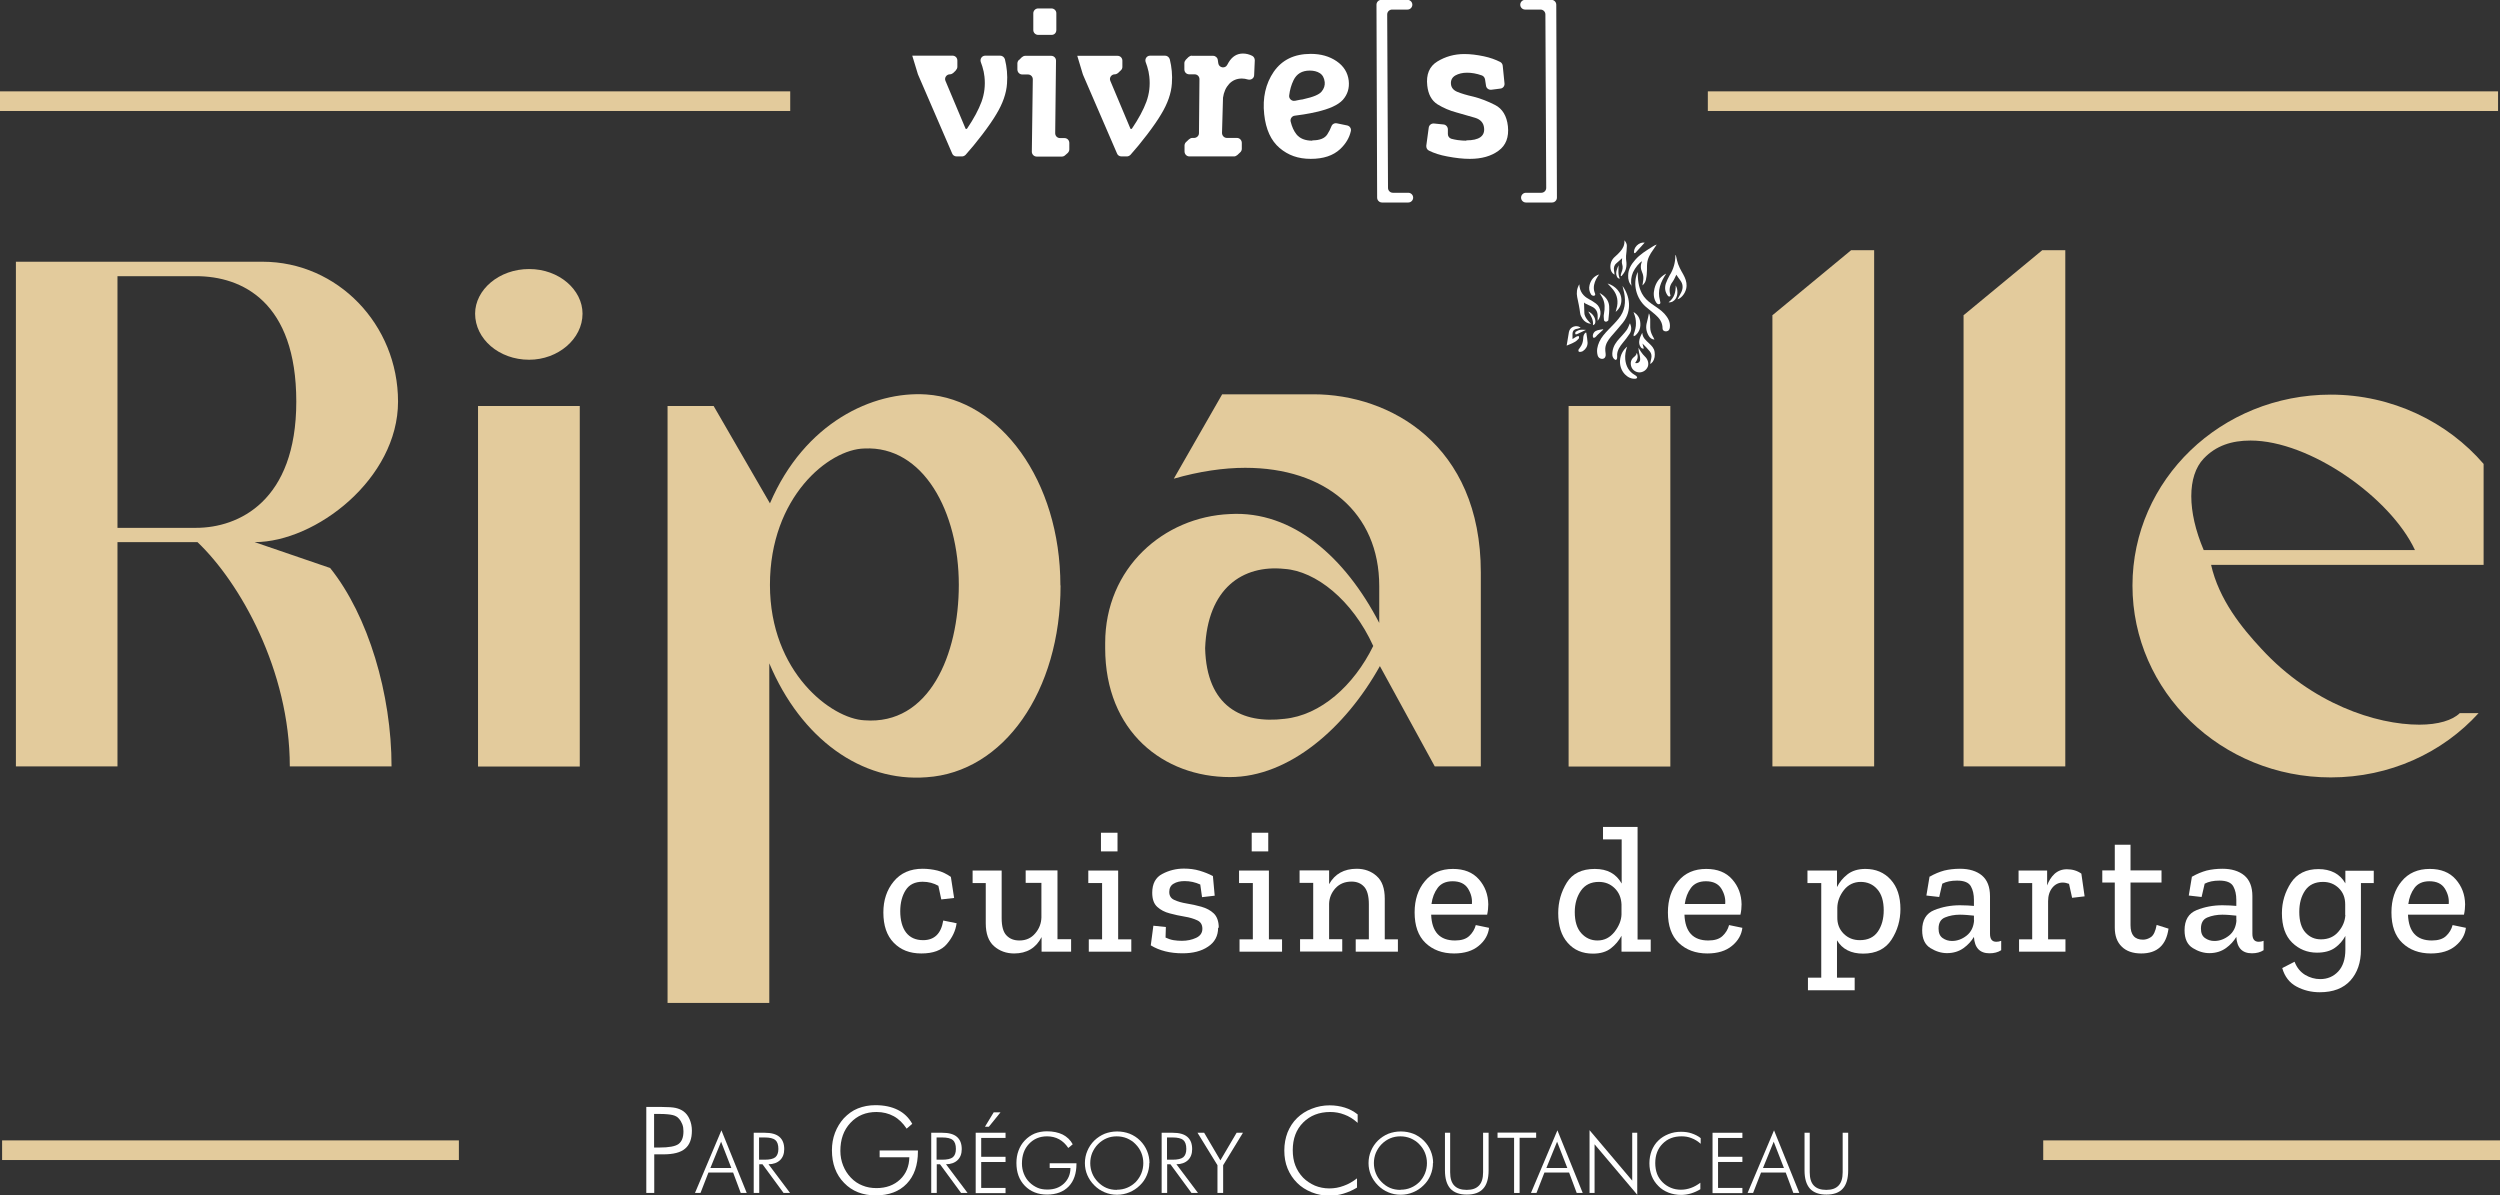 <svg xmlns="http://www.w3.org/2000/svg" id="b" data-name="Calque 2" viewBox="0 0 154.07 73.66"><rect x="0" y="0" width="154.07" height="73.66" fill="#333333" stroke="none"/><g id="c" data-name="Calque 1"><g><g><g id="d" data-name="Traits"><rect x=".13" y="70.28" width="28.15" height="1.21" style="fill: #e3cb9c;"></rect><rect x="125.92" y="70.28" width="28.15" height="1.21" style="fill: #e3cb9c;"></rect></g><rect y="5.63" width="48.7" height="1.21" style="fill: #e3cb9c;"></rect><rect x="105.25" y="5.63" width="48.7" height="1.21" style="fill: #e3cb9c;"></rect></g><g><g><path d="M39.83,73.52v-5.3h.97c.38,0,.66.02.84.06.18.04.34.11.47.2.17.12.3.29.39.5.09.21.14.44.14.7,0,.51-.14.88-.42,1.11-.28.24-.73.35-1.34.35h-.56v2.38h-.48ZM40.31,70.72h.33c.58,0,.98-.07,1.18-.22.2-.15.3-.41.3-.78,0-.16-.02-.3-.07-.43-.05-.13-.12-.25-.21-.35-.09-.11-.22-.18-.38-.22s-.44-.07-.82-.07h-.33v2.08Z" style="fill: #fff;"></path><path d="M42.83,73.52l1.63-3.86,1.56,3.86h-.37l-.47-1.26h-1.52l-.49,1.26h-.34ZM43.78,71.98h1.29l-.63-1.62-.66,1.62Z" style="fill: #fff;"></path><path d="M48.7,73.52h-.41l-1.3-1.77h-.2v1.77h-.34v-3.71h.68c.4,0,.7.08.9.25.2.17.3.42.3.76,0,.29-.09.52-.26.68s-.41.25-.71.25l1.33,1.77ZM46.78,70.1v1.37h.34c.32,0,.53-.05.66-.15.12-.1.19-.27.19-.51,0-.26-.06-.44-.19-.55s-.35-.16-.65-.16h-.34Z" style="fill: #fff;"></path><path d="M55.87,69.55c-.22-.33-.48-.59-.79-.76-.31-.17-.67-.26-1.06-.26-.66,0-1.19.22-1.61.67s-.62,1.02-.62,1.73c0,.32.06.62.17.9s.27.53.48.75c.21.22.45.38.71.48.26.11.55.16.87.16.59,0,1.08-.18,1.45-.53.37-.35.56-.81.57-1.37h-1.83v-.42h2.36v.06c0,.85-.23,1.51-.69,1.99-.46.48-1.1.72-1.91.72s-1.46-.26-1.95-.77c-.5-.51-.75-1.18-.75-2.01,0-.38.06-.74.19-1.08.13-.34.31-.63.54-.89.26-.27.54-.48.87-.61s.68-.2,1.08-.2c.54,0,1,.1,1.38.29s.68.48.89.86l-.35.3Z" style="fill: #fff;"></path><path d="M59.64,73.52h-.41l-1.3-1.77h-.2v1.77h-.34v-3.71h.68c.4,0,.7.08.9.25.2.17.3.42.3.76,0,.29-.09.52-.26.68s-.41.25-.71.25l1.33,1.77ZM57.72,70.1v1.37h.34c.32,0,.53-.05.66-.15.12-.1.19-.27.19-.51,0-.26-.06-.44-.19-.55s-.35-.16-.65-.16h-.34Z" style="fill: #fff;"></path><path d="M60.13,73.52v-3.71h1.84v.32h-1.5v1.16h1.5v.32h-1.5v1.6h1.5v.32h-1.84ZM60.7,69.44l.54-.89h.42l-.72.89h-.24Z" style="fill: #fff;"></path><path d="M65.83,70.74c-.15-.23-.34-.41-.56-.53s-.47-.18-.74-.18c-.46,0-.83.16-1.12.47s-.43.71-.43,1.21c0,.22.04.43.12.63.08.2.19.37.34.52.15.15.32.26.5.34.18.08.39.11.61.11.42,0,.75-.12,1.02-.37.26-.25.4-.57.4-.96h-1.28v-.29h1.65v.04c0,.59-.16,1.06-.48,1.39-.32.33-.77.5-1.33.5s-1.02-.18-1.37-.54c-.35-.36-.52-.83-.52-1.41,0-.27.04-.52.13-.76s.21-.44.38-.62c.18-.19.38-.33.61-.43.23-.09.48-.14.76-.14.38,0,.7.07.97.2.27.14.48.34.62.6l-.25.21Z" style="fill: #fff;"></path><path d="M70.83,71.67c0,.26-.05.51-.15.75-.1.24-.24.45-.43.63-.19.19-.41.33-.65.43-.24.1-.49.15-.76.15s-.52-.05-.76-.15c-.24-.1-.45-.24-.64-.43-.19-.19-.33-.4-.43-.63-.1-.23-.15-.48-.15-.74s.05-.52.15-.75c.1-.24.24-.45.43-.64.19-.18.4-.32.64-.42.24-.09.49-.14.77-.14s.53.05.77.14c.24.1.45.23.64.42.19.19.33.4.43.64.1.24.15.49.15.75ZM68.84,73.32c.22,0,.43-.04.62-.12.2-.08.37-.2.53-.35.15-.16.27-.34.35-.54.08-.2.12-.41.12-.63s-.04-.43-.12-.63c-.08-.2-.2-.38-.36-.54-.15-.16-.33-.27-.53-.36-.2-.08-.41-.12-.63-.12s-.43.04-.62.12-.37.2-.53.36c-.16.16-.27.34-.36.54-.08.2-.12.41-.12.63s.04.43.12.63c.08.2.2.38.36.54.16.16.33.28.52.36.19.08.4.12.63.12Z" style="fill: #fff;"></path><path d="M73.84,73.52h-.41l-1.3-1.77h-.2v1.77h-.34v-3.71h.68c.4,0,.7.08.9.25.2.17.3.42.3.76,0,.29-.09.52-.26.68s-.41.25-.71.25l1.33,1.77ZM71.92,70.1v1.37h.34c.32,0,.53-.05.66-.15.12-.1.19-.27.19-.51,0-.26-.06-.44-.19-.55s-.35-.16-.65-.16h-.34Z" style="fill: #fff;"></path><path d="M75.03,73.52v-1.71l-1.23-2h.41l1,1.7,1-1.7h.39l-1.22,2v1.71h-.34Z" style="fill: #fff;"></path><path d="M83.66,69.19c-.26-.23-.53-.4-.81-.5-.28-.11-.57-.16-.87-.16-.69,0-1.24.22-1.67.65-.43.43-.64,1-.64,1.7,0,.35.05.67.16.95.11.28.27.53.48.75.21.21.46.37.73.49.27.11.57.17.88.17s.6-.05.89-.16c.29-.1.56-.26.82-.46v.57c-.26.16-.54.28-.83.37-.29.09-.58.13-.86.13-.38,0-.75-.07-1.1-.21-.35-.14-.65-.33-.9-.58-.26-.26-.45-.55-.59-.89s-.2-.71-.2-1.11.07-.77.2-1.11c.14-.34.33-.64.59-.89.25-.24.55-.44.9-.57.35-.14.72-.21,1.1-.21.34,0,.65.05.94.14.29.09.55.23.79.42v.53Z" style="fill: #fff;"></path><path d="M88.31,71.67c0,.26-.05.51-.15.75-.1.24-.24.45-.43.63-.19.19-.41.33-.65.43-.24.1-.49.15-.76.15s-.52-.05-.76-.15c-.24-.1-.45-.24-.64-.43-.19-.19-.33-.4-.43-.63-.1-.23-.15-.48-.15-.74s.05-.52.15-.75c.1-.24.24-.45.43-.64.19-.18.4-.32.64-.42.24-.09.49-.14.77-.14s.53.05.77.14c.24.1.45.23.64.42.19.19.33.4.43.64.1.24.15.49.15.75ZM86.32,73.32c.22,0,.43-.04.62-.12.2-.08.37-.2.53-.35.15-.16.27-.34.35-.54.08-.2.12-.41.12-.63s-.04-.43-.12-.63c-.08-.2-.2-.38-.36-.54-.15-.16-.33-.27-.53-.36-.2-.08-.41-.12-.63-.12s-.43.04-.62.12-.37.2-.53.36c-.16.16-.27.34-.36.54-.08.2-.12.41-.12.63s.04.43.12.63c.08.2.2.38.36.54.16.16.33.28.52.36.19.08.4.12.63.12Z" style="fill: #fff;"></path><path d="M89.04,69.81h.33v2.43c0,.37.08.64.25.82.17.18.42.27.77.27s.59-.09.76-.27c.17-.18.25-.45.25-.82v-2.43h.34v2.32c0,.5-.11.88-.33,1.12-.22.25-.56.37-1.01.37s-.79-.12-1.02-.37c-.22-.25-.33-.62-.33-1.12v-2.32Z" style="fill: #fff;"></path><path d="M93.31,73.52v-3.4h-1.02v-.32h2.38v.32h-1.02v3.4h-.34Z" style="fill: #fff;"></path><path d="M94.35,73.52l1.63-3.86,1.56,3.86h-.37l-.47-1.26h-1.52l-.49,1.26h-.34ZM95.3,71.98h1.29l-.63-1.62-.66,1.62Z" style="fill: #fff;"></path><path d="M97.96,73.52v-3.87l2.63,3.11v-2.95h.31v3.82l-2.63-3.11v3h-.32Z" style="fill: #fff;"></path><path d="M104.81,70.49c-.18-.16-.37-.28-.57-.35-.19-.08-.4-.11-.61-.11-.48,0-.87.15-1.17.46-.3.3-.45.7-.45,1.19,0,.24.04.47.11.66s.19.37.34.52c.15.15.32.26.51.34.19.08.4.12.62.12s.42-.04.62-.11c.2-.07.39-.18.58-.32v.4c-.18.11-.38.2-.58.26-.2.06-.41.09-.61.09-.27,0-.53-.05-.77-.14-.25-.1-.46-.23-.63-.41-.18-.18-.32-.39-.41-.62s-.14-.5-.14-.78.05-.54.14-.78c.1-.24.23-.45.41-.62.17-.17.38-.3.63-.4.25-.1.5-.14.77-.14.24,0,.46.03.66.1s.39.16.55.29v.37Z" style="fill: #fff;"></path><path d="M105.54,73.52v-3.71h1.84v.32h-1.5v1.16h1.5v.32h-1.5v1.6h1.5v.32h-1.84Z" style="fill: #fff;"></path><path d="M107.7,73.52l1.63-3.86,1.56,3.86h-.37l-.47-1.26h-1.52l-.49,1.26h-.34ZM108.65,71.98h1.29l-.63-1.62-.66,1.62Z" style="fill: #fff;"></path><path d="M111.2,69.81h.33v2.43c0,.37.08.64.25.82.17.18.42.27.77.27s.59-.09.76-.27c.17-.18.25-.45.25-.82v-2.43h.34v2.32c0,.5-.11.88-.33,1.12-.22.25-.56.37-1.01.37s-.79-.12-1.02-.37c-.22-.25-.33-.62-.33-1.12v-2.32Z" style="fill: #fff;"></path></g><g id="e" data-name="Vivres"><g><path d="M58.91,4.34l-.17.16c-.06.05-.13.08-.2.08h0c-.21,0-.36.22-.27.41l1.24,2.95h.08c.42-.62.72-1.18.9-1.67.18-.5.24-1.01.18-1.55-.02-.19-.06-.4-.13-.62-.03-.09-.06-.17-.09-.26-.08-.2.06-.41.27-.41h.92c.13,0,.25.09.29.22.12.48.17.98.13,1.5-.04.6-.26,1.23-.66,1.89-.2.34-.49.76-.87,1.26-.35.46-.69.87-1.02,1.24-.06.06-.14.1-.22.1h-.34c-.12,0-.23-.07-.27-.18l-2.11-4.88h0l-.35-1.15h2.48c.17,0,.3.13.3.3v.39c0,.08-.04.16-.1.21Z" style="fill: #fff;"></path><path d="M62.81,3.69l.16-.16c.06-.05.13-.09.21-.09h1.6c.17,0,.3.13.3.3l-.05,4.47c0,.17.13.3.3.3h.27c.17,0,.3.13.3.3v.4c0,.08-.04.16-.1.22l-.16.14c-.05.05-.13.08-.2.08h-1.55c-.17,0-.3-.14-.3-.3l.06-4.46c0-.17-.13-.3-.3-.3h-.35c-.17,0-.3-.14-.3-.31v-.39c.01-.08.04-.15.1-.2ZM63.68,1.86V.82c0-.16.13-.3.3-.3h.82c.16,0,.3.13.3.29v1.04c0,.17-.12.3-.29.3h-.83c-.16,0-.3-.13-.3-.3Z" style="fill: #fff;"></path><path d="M69.07,4.34l-.17.16c-.06.05-.13.08-.2.08h0c-.21,0-.36.22-.27.41l1.24,2.95h.08c.42-.62.72-1.18.9-1.67.18-.5.24-1.01.18-1.55-.02-.19-.06-.4-.13-.62-.03-.09-.06-.17-.09-.26-.08-.2.06-.41.27-.41h.92c.13,0,.25.09.29.22.12.48.17.98.13,1.5-.04.6-.26,1.23-.66,1.89-.2.34-.49.76-.87,1.26-.35.46-.69.87-1.02,1.24-.06.06-.14.1-.22.1h-.34c-.12,0-.23-.07-.27-.18l-2.1-4.86s0-.02-.01-.03l-.34-1.13h2.48c.17,0,.3.13.3.3v.39c0,.08-.04.16-.1.21Z" style="fill: #fff;"></path><path d="M73.45,3.44h1.31c.15,0,.27.11.29.25l.03.21c.04.28.42.35.55.1.03-.05.06-.1.09-.16.22-.36.51-.54.88-.54.2,0,.39.05.57.14.1.05.16.16.16.28l-.04.91c0,.19-.19.32-.38.27-.13-.04-.26-.06-.38-.06-.31,0-.57.11-.78.33-.2.22-.33.5-.38.86,0,.01,0,.03,0,.05l-.06,2.11c0,.17.13.31.3.31h.62c.17,0,.3.14.3.31v.38c-.01.08-.04.15-.1.2l-.17.16c-.06.05-.13.09-.21.09h-2.75c-.17,0-.3-.14-.3-.31v-.38c.01-.08.04-.15.1-.2l.17-.16c.06-.05.13-.09.21-.09h.11c.16,0,.3-.13.3-.29l.03-3.33c0-.17-.13-.3-.3-.3h-.33c-.17,0-.3-.13-.3-.3v-.39c0-.08.04-.15.09-.21l.16-.16c.06-.05.13-.09.21-.09Z" style="fill: #fff;"></path><path d="M80.88,8.65c.45,0,.76-.12.92-.37.11-.17.19-.33.25-.49.05-.14.19-.22.34-.19l.63.13c.16.03.27.19.23.35-.09.41-.31.78-.66,1.11-.43.4-1.03.6-1.81.6s-1.39-.22-1.92-.67-.85-1.14-.95-2.08c-.11-1.01.09-1.89.59-2.62.51-.73,1.26-1.1,2.28-1.1.62,0,1.15.15,1.59.45.44.3.69.7.75,1.2.05.46-.07.85-.36,1.18-.29.32-.84.57-1.64.75-.23.06-.49.1-.77.15-.18.03-.37.05-.56.08-.17.02-.29.19-.25.36.08.33.2.59.36.79.21.26.54.39.98.39ZM80.32,6.11s.01,0,.02,0c.59-.13.96-.28,1.11-.47.15-.18.21-.38.19-.58-.03-.26-.13-.44-.3-.55-.17-.11-.38-.16-.62-.16-.48,0-.81.2-1,.59-.14.29-.23.6-.27.94-.03.2.16.37.35.33.04,0,.07-.01.11-.02.15-.03.29-.06.41-.07Z" style="fill: #fff;"></path><path d="M84.87,12.17l-.04-11.88c0-.16.13-.3.3-.3h1.61c.16,0,.3.13.3.3h0c0,.16-.13.3-.3.3h-.95c-.16,0-.3.13-.3.3l.05,10.69c0,.16.13.3.3.3h.95c.16,0,.3.13.3.3h0c0,.16-.13.3-.3.3h-1.62c-.16,0-.3-.13-.3-.3Z" style="fill: #fff;"></path><path d="M90.37,8.65c.78,0,1.15-.26,1.09-.77-.03-.31-.22-.52-.55-.62-.33-.1-.71-.21-1.15-.33-.42-.11-.81-.28-1.17-.5-.36-.23-.57-.61-.63-1.15-.08-.69.13-1.19.62-1.49.49-.3,1.04-.46,1.67-.46.37,0,.77.05,1.2.14.38.08.71.2,1.01.35.09.05.14.14.15.23l.11,1.09c.02.16-.1.31-.26.32l-.55.07c-.16.02-.31-.09-.33-.25l-.06-.39c-.02-.11-.09-.2-.19-.24-.33-.12-.64-.17-.92-.17s-.52.06-.72.17c-.2.12-.29.29-.27.53.02.22.15.38.39.48.24.1.57.2,1.01.3.43.11.87.28,1.32.51.45.23.72.67.79,1.31.07.67-.12,1.18-.58,1.51-.46.34-1.05.5-1.77.5-.41,0-.87-.05-1.39-.15-.44-.08-.81-.2-1.13-.36-.11-.05-.17-.18-.16-.3l.15-1.11c.02-.16.16-.27.32-.26l.59.06c.15.01.27.15.27.3v.29c0,.13.08.25.21.29.12.03.24.06.38.08.22.03.4.04.55.04Z" style="fill: #fff;"></path><path d="M95.91.3l.04,11.88c0,.16-.13.3-.3.3h-1.61c-.16,0-.3-.13-.3-.3h0c0-.16.13-.3.3-.3h.95c.16,0,.3-.13.3-.3l-.05-10.69c0-.16-.13-.3-.3-.3h-.95c-.16,0-.3-.13-.3-.3h0c0-.16.13-.3.3-.3h1.62c.16,0,.3.13.3.3Z" style="fill: #fff;"></path></g></g></g></g><g><g><path d="M99.99,17.62c.45.6.61,1.52.03,2.26-.24.3-.5.59-.75.88-.17.21-.32.43-.34.71,0,.1,0,.21.02.31.03.17-.03.3-.16.33-.15.03-.29-.06-.33-.21-.08-.29-.02-.56.1-.83.13-.29.35-.53.57-.76.21-.22.43-.43.62-.67.39-.47.46-1.02.34-1.61-.03-.13-.06-.26-.1-.42Z" style="fill: #fff;"></path><path d="M100.93,16.75c0,.47.04.92.26,1.34.14.26.35.46.59.63.28.2.57.37.8.62.21.24.37.5.33.84-.02.15-.08.22-.21.24-.13.02-.24-.06-.24-.18,0-.38-.2-.64-.47-.87-.19-.16-.38-.31-.57-.47-.58-.51-.8-1.38-.52-2.07.01-.03.03-.06.04-.09Z" style="fill: #fff;"></path><path d="M100.57,17.63c-.18-.18-.24-.41-.23-.65,0-.38.19-.69.43-.96.3-.35.69-.58,1.07-.82.08-.05.16-.1.26-.13-.08.11-.15.23-.23.34-.18.25-.33.51-.36.82-.02.19,0,.38-.02.57,0,.15-.03.31-.06.46-.03.12-.1.23-.21.33.02-.12.04-.23.05-.33.02-.17,0-.33-.07-.48-.1-.22-.11-.45,0-.68-.17.08-.43.4-.56.68-.12.28-.15.56-.09.86Z" style="fill: #fff;"></path><path d="M103.38,18.45c.08-.15.17-.3.24-.45.12-.26.1-.51-.08-.74-.09-.11-.16-.23-.23-.33-.07.14-.14.31-.24.45-.18.23-.21.48-.14.76,0,.03.01.07.02.1-.07.06-.12.04-.17-.02-.17-.23-.2-.48-.12-.74.06-.17.14-.34.23-.5.24-.38.36-.79.36-1.24,0,0,0-.02.02-.03.03.11.06.22.08.33.07.32.23.6.39.88.12.22.21.45.2.7-.01.36-.27.74-.56.83Z" style="fill: #fff;"></path><path d="M97.33,17.52c.02.45.24.73.6.92.15.08.3.17.43.27.32.25.37.73.11,1.05,0,0-.02.01-.01,0,0-.1,0-.2,0-.3,0-.26-.12-.45-.35-.56-.13-.06-.26-.12-.38-.18-.05-.02-.09-.06-.11-.08,0,.2.02.41.02.62,0,.2.11.36.23.5.05.06.11.12.18.2-.24-.03-.4-.14-.52-.31-.07-.11-.14-.24-.15-.36-.04-.33-.11-.65-.18-.98-.05-.26-.03-.52.13-.79Z" style="fill: #fff;"></path><path d="M100.88,21.76c.1.23.03.42-.11.61.16.05.32-.06.31-.24,0-.14-.04-.28-.07-.41-.02-.09-.03-.19-.03-.29.05.08.09.17.15.25.08.11.16.22.25.3.17.16.25.41.17.62-.09.22-.31.36-.54.35-.24-.02-.43-.17-.49-.4-.05-.21,0-.4.17-.54.09-.07.16-.14.18-.26Z" style="fill: #fff;"></path><path d="M99.96,15.92c-.12.1-.24.21-.35.31-.14.12-.17.28-.14.46.02.07.02.14.03.24-.17-.1-.23-.24-.25-.4-.03-.29.07-.54.3-.73.11-.1.22-.2.31-.31.16-.18.27-.39.25-.68.1.11.15.23.15.34,0,.21-.03.41-.05.62,0,.06,0,.13,0,.19.05.32.05.62-.15.89-.04.06-.09.11-.13.17-.02,0-.03-.02-.05-.03.01-.07.02-.13.05-.2.07-.17.1-.33.04-.51-.04-.11,0-.24,0-.37Z" style="fill: #fff;"></path><path d="M100.28,21.36c-.1.27-.14.52-.12.78.04.42.22.76.59.97.03.02.07.04.09.06.03.03.06.08.05.11-.01.03-.07.06-.1.06-.26.02-.47-.09-.65-.27-.45-.47-.4-1.27.14-1.71Z" style="fill: #fff;"></path><path d="M100.46,19.94c.09.21.1.43-.03.63-.13.2-.28.39-.43.57-.17.21-.32.43-.34.71,0,.07.01.14,0,.2,0,.05-.03.1-.06.13-.02.01-.09-.02-.12-.05-.14-.14-.13-.32-.1-.5.05-.31.22-.55.42-.77.15-.17.31-.33.44-.51.09-.12.14-.28.2-.41Z" style="fill: #fff;"></path><path d="M101.3,21.48c-.11.02-.16-.04-.2-.11-.07-.1-.09-.22-.08-.34.02-.18.09-.34.19-.52.02.31.23.47.42.65.16.15.31.3.34.53.03.22.01.42-.12.61-.03.04-.08.08-.12.12,0,0-.02,0-.03-.01.02-.1.03-.2.06-.3.04-.17.02-.33-.09-.46-.14-.17-.29-.33-.45-.48.03.11.06.21.09.33Z" style="fill: #fff;"></path><path d="M102.68,16.87c-.17.26-.3.5-.38.78-.08.29-.08.57,0,.86,0,0,0,.01,0,.02.02.08.06.17-.03.21-.1.04-.16-.04-.21-.11-.16-.26-.17-.55-.1-.84.09-.38.31-.68.65-.89.01,0,.03-.01.06-.03Z" style="fill: #fff;"></path><path d="M98.57,18.05c.34.19.57.45.6.81.02.29-.02.58-.05.87,0,.03-.07.08-.11.09-.07.02-.15-.02-.16-.1-.01-.13-.03-.26,0-.38.06-.33.07-.65-.08-.96-.05-.1-.12-.2-.19-.32Z" style="fill: #fff;"></path><path d="M96.92,20.89c.1-.06.18-.12.26-.16.04-.02.09,0,.13-.01,0,.05.01.12-.01.14-.08.09-.17.18-.28.23-.15.09-.32.14-.47.21.05-.27.09-.56.14-.84.07-.35.47-.43.67-.3.01,0,.02.02.05.04-.08.02-.14.05-.2.06-.21.03-.3.13-.3.34,0,.09,0,.17,0,.28Z" style="fill: #fff;"></path><path d="M99.07,17.47c.44.13.9.53.85,1.1-.02.26-.14.48-.35.65.03-.13.07-.24.09-.35.08-.44-.05-.82-.35-1.14-.08-.09-.16-.18-.24-.26Z" style="fill: #fff;"></path><path d="M97.76,20.5c.03.21.07.42.08.62,0,.21-.1.39-.28.51-.05.04-.13.05-.19.06-.03,0-.08-.02-.09-.04-.01-.03,0-.07,0-.1.03-.05.07-.09.1-.14.12-.16.18-.34.19-.54,0-.14.03-.27.14-.37h.04Z" style="fill: #fff;"></path><path d="M98.56,16.9c-.15.2-.27.41-.32.66-.03.16-.02.33.04.48.02.06.07.13-.02.18-.06.03-.17-.01-.21-.08-.11-.18-.14-.37-.09-.57.08-.32.27-.56.6-.66Z" style="fill: #fff;"></path><path d="M100.67,19.23c.24.14.37.34.41.59.05.33-.03.62-.29.85-.03.03-.08.03-.11.05,0-.04-.01-.09,0-.12.08-.22.15-.45.14-.69,0-.2-.04-.4-.12-.59,0-.02-.02-.05-.03-.09Z" style="fill: #fff;"></path><path d="M101.96,20.93c-.18-.02-.27-.11-.35-.23-.16-.27-.2-.55-.11-.85.05-.18.08-.36.12-.54.06.1.07.23.08.36,0,.17,0,.34,0,.51,0,.19.06.36.15.53.04.06.07.13.11.22Z" style="fill: #fff;"></path><path d="M103.26,17.58c.16.24.15.62,0,.84-.1.14-.24.23-.43.21.35-.26.45-.62.44-1.05Z" style="fill: #fff;"></path><path d="M101.36,14.95c-.19.21-.39.43-.58.64-.01.01-.04,0-.07.01-.07-.34.3-.7.65-.65Z" style="fill: #fff;"></path><path d="M98.8,20.32c-.12.11-.24.22-.36.33-.04.04-.07.09-.12.13-.03.02-.09.05-.11.04-.03-.02-.05-.08-.05-.11.01-.19.12-.31.3-.36.11-.03.22-.04.34-.06,0,.01,0,.02,0,.04Z" style="fill: #fff;"></path><path d="M98.17,20.04c.04-.32-.12-.58-.29-.84.25.09.45.38.44.62,0,.13-.05.19-.15.22Z" style="fill: #fff;"></path><path d="M97.74,20.33c-.18.09-.37.18-.57.27-.03.01-.09,0-.09-.01,0-.05,0-.12.02-.14.08-.05.17-.1.27-.12.13-.02.26,0,.37,0Z" style="fill: #fff;"></path><path d="M99.82,17.17c-.1,0-.14-.06-.17-.12-.06-.13-.06-.26-.02-.39.03-.11.07-.21.12-.31,0,.28-.05.56.08.83Z" style="fill: #fff;"></path></g><g><path d="M58.95,56.92c-.06.44-.26.86-.59,1.25-.33.4-.86.59-1.58.59s-1.27-.22-1.7-.66c-.43-.44-.64-1.06-.64-1.87,0-.75.21-1.39.64-1.91.43-.52,1.02-.78,1.78-.78.31,0,.62.04.91.11s.57.21.83.39l.2,1.3-.79.09-.18-.84c-.28-.16-.61-.25-.97-.25-.47,0-.82.17-1.04.51-.22.34-.34.78-.34,1.31s.12,1,.36,1.31c.24.31.59.47,1.05.47.69,0,1.11-.4,1.24-1.21l.83.17Z" style="fill: #fff;"></path><path d="M66.01,58.65h-1.82v-.9c-.34.67-.91,1.01-1.69,1.01-.48,0-.9-.15-1.24-.45-.34-.3-.51-.77-.51-1.41v-2.48h-.81v-.77h1.79v2.93c0,.51.1.87.3,1.07.2.21.46.31.8.31.4,0,.73-.15.97-.44.25-.29.37-.62.38-.98v-2.13h-.97v-.77h1.96v4.24h.84v.76Z" style="fill: #fff;"></path><path d="M69.71,58.65h-2.61v-.76h.82v-3.47h-.85v-.77h1.84v4.24h.81v.76ZM67.85,52.47v-1.15h1.02v1.15h-1.02Z" style="fill: #fff;"></path><path d="M75.07,57.18c0,.5-.21.89-.62,1.16-.41.28-.94.41-1.57.41-.77,0-1.42-.16-1.96-.49l.16-1.21.77.08-.02.65c.15.07.31.13.49.16.18.03.35.04.52.04.32,0,.61-.06.87-.18s.39-.31.39-.56-.1-.42-.31-.52-.47-.18-.78-.23c-.31-.05-.62-.12-.92-.2-.31-.08-.56-.21-.77-.4-.21-.19-.31-.48-.31-.87,0-.56.21-.95.62-1.16.41-.22.86-.33,1.33-.33.34,0,.67.04.97.13.3.09.58.2.82.33l.11,1.21-.78.09-.11-.78c-.31-.14-.63-.21-.96-.21-.28,0-.5.05-.68.16-.18.1-.27.28-.27.51s.1.4.31.49c.21.1.46.17.76.22.3.05.6.11.91.2s.56.22.76.41.31.49.31.88Z" style="fill: #fff;"></path><path d="M79,58.65h-2.61v-.76h.82v-3.47h-.85v-.77h1.84v4.24h.81v.76ZM77.14,52.47v-1.15h1.02v1.15h-1.02Z" style="fill: #fff;"></path><path d="M86.15,58.65h-2.6v-.76h.81v-2.16c0-.51-.1-.87-.29-1.08-.19-.21-.45-.32-.77-.32-.42,0-.75.14-1,.41-.25.28-.38.6-.39.96v2.18h.81v.76h-2.6v-.76h.81v-3.47h-.84v-.77h1.82v.85c.35-.63.92-.95,1.7-.95.48,0,.9.15,1.23.45.34.3.5.76.5,1.4v2.5h.81v.76Z" style="fill: #fff;"></path><path d="M91.77,57.17c-.05.43-.26.81-.64,1.12-.37.31-.88.47-1.52.47-.72,0-1.31-.22-1.76-.65-.45-.43-.67-1.06-.67-1.88,0-.78.21-1.42.63-1.92.42-.51,1-.76,1.73-.76.69,0,1.22.21,1.6.64.38.43.57.94.58,1.54,0,.2-.02.41-.07.64h-3.45c.04,1.06.53,1.59,1.47,1.59.39,0,.68-.09.88-.28s.33-.41.4-.67l.82.17ZM90.71,55.71c.03-.33-.05-.64-.24-.95-.19-.3-.51-.45-.95-.45-.41,0-.72.14-.92.41s-.33.6-.38.99h2.48Z" style="fill: #fff;"></path><path d="M101.71,58.65h-1.78v-.98c-.16.3-.38.56-.65.77-.28.22-.65.33-1.11.33-.65,0-1.17-.22-1.56-.67-.39-.44-.58-1.05-.58-1.83,0-.69.18-1.31.53-1.88.35-.56.93-.84,1.72-.84s1.32.3,1.66.9v-2.72h-1.15v-.77h2.13v6.94h.81v.76ZM99.93,56.34v-.6c-.02-.42-.16-.75-.43-1.01s-.59-.38-.97-.38c-.48,0-.85.18-1.1.54-.25.36-.38.8-.38,1.32,0,.57.13,1,.4,1.3.27.3.6.45,1,.45.43,0,.77-.18,1.05-.53.27-.35.42-.71.43-1.08Z" style="fill: #fff;"></path><path d="M107.38,57.17c-.05.43-.26.81-.64,1.12-.37.31-.88.47-1.52.47-.72,0-1.31-.22-1.76-.65-.45-.43-.67-1.06-.67-1.88,0-.78.21-1.42.63-1.92.42-.51,1-.76,1.73-.76.69,0,1.22.21,1.6.64.38.43.57.94.58,1.54,0,.2-.02.41-.07.64h-3.45c.04,1.06.53,1.59,1.47,1.59.39,0,.68-.09.88-.28s.33-.41.4-.67l.82.17ZM106.32,55.71c.03-.33-.05-.64-.24-.95-.19-.3-.51-.45-.95-.45-.41,0-.72.14-.92.41s-.33.6-.38.99h2.48Z" style="fill: #fff;"></path><path d="M117.12,56.02c0,.69-.18,1.32-.55,1.89-.37.57-.95.86-1.75.86-.74,0-1.28-.27-1.61-.82v2.3h1.09v.78h-2.88v-.78h.82v-5.83h-.85v-.77h1.82v1.02c.15-.3.36-.56.64-.78s.65-.34,1.11-.34c.64,0,1.16.22,1.56.66.4.44.6,1.04.6,1.82ZM116.09,56.11c0-.57-.13-1.01-.4-1.31-.26-.3-.61-.45-1.02-.45s-.77.17-1.03.5-.4.7-.41,1.08v.58c-.01.42.12.76.39,1.03s.6.4,1,.4c.5,0,.87-.18,1.11-.53.24-.35.36-.79.36-1.31Z" style="fill: #fff;"></path><path d="M118.92,54.03c.31-.18.61-.3.9-.38.29-.07.62-.11.97-.11.57,0,1.02.14,1.35.41.33.28.5.7.5,1.28v2.32c0,.33.13.49.39.49.1,0,.21-.02.3-.06v.58c-.2.13-.44.19-.72.19-.6,0-.92-.34-.96-1.01h0c-.15.25-.36.49-.64.69s-.62.31-1.02.31c-.34,0-.68-.1-1.02-.31-.34-.21-.51-.57-.51-1.1,0-.63.25-1.04.74-1.24s1.03-.3,1.59-.3c.34,0,.63.02.86.04v-.37c0-.33-.06-.61-.19-.84-.13-.23-.41-.35-.85-.35-.36,0-.66.06-.91.19l-.19.82-.79-.09.2-1.2ZM121.65,56.72v-.29c-.13-.01-.27-.03-.42-.04-.15-.01-.29-.02-.44-.02-.34,0-.65.06-.92.17s-.4.34-.4.69c0,.27.08.46.25.58s.36.18.58.18c.32,0,.62-.11.9-.33s.43-.54.46-.94Z" style="fill: #fff;"></path><path d="M127.37,53.57c.35,0,.65.09.9.27l.2,1.4-.77.09-.19-.86c-.13-.05-.26-.08-.39-.08-.25,0-.47.11-.64.32-.17.21-.26.49-.26.83v2.35h1.07v.76h-2.86v-.76h.81v-3.47h-.84v-.77h1.76v.92c.1-.28.25-.52.45-.71.21-.19.46-.29.77-.29Z" style="fill: #fff;"></path><path d="M133.64,57.24c-.14,1.01-.7,1.52-1.68,1.52-.51,0-.92-.14-1.2-.42-.29-.28-.43-.67-.43-1.17v-2.78h-.77v-.75h.77v-1.58h.97v1.58h1.91v.75h-1.91v2.63c0,.6.26.89.77.89.16,0,.33-.05.49-.16s.28-.36.35-.75l.73.23Z" style="fill: #fff;"></path><path d="M135.09,54.03c.31-.18.61-.3.9-.38.29-.07.62-.11.97-.11.57,0,1.02.14,1.35.41.33.28.5.7.5,1.28v2.32c0,.33.13.49.39.49.1,0,.21-.02.3-.06v.58c-.2.13-.44.19-.72.19-.6,0-.92-.34-.96-1.01h0c-.15.25-.36.49-.64.69s-.62.31-1.02.31c-.34,0-.68-.1-1.02-.31-.34-.21-.51-.57-.51-1.1,0-.63.25-1.04.74-1.24s1.03-.3,1.59-.3c.34,0,.63.02.86.04v-.37c0-.33-.06-.61-.19-.84-.13-.23-.41-.35-.85-.35-.36,0-.66.06-.91.19l-.19.82-.79-.09.2-1.2ZM137.82,56.72v-.29c-.13-.01-.27-.03-.42-.04-.15-.01-.29-.02-.44-.02-.34,0-.65.06-.92.17s-.4.34-.4.69c0,.27.08.46.25.58s.36.18.58.18c.32,0,.62-.11.9-.33s.43-.54.46-.94Z" style="fill: #fff;"></path><path d="M146.27,54.42h-.77v4.11c0,.79-.22,1.42-.65,1.9-.44.48-1.06.72-1.89.72-.52,0-1-.12-1.43-.35-.43-.23-.73-.61-.88-1.14l.76-.39c.14.37.36.63.65.81.29.17.6.26.93.26.45,0,.82-.16,1.11-.47.29-.31.44-.76.44-1.35v-.84c-.15.28-.36.53-.64.73-.28.2-.65.3-1.11.3-.6,0-1.11-.21-1.53-.62s-.63-1.02-.63-1.81c0-.69.19-1.31.56-1.88.37-.56.94-.84,1.69-.84s1.33.29,1.66.88v-.78h1.75v.77ZM144.53,56.39v-.65c0-.42-.13-.75-.4-1.01s-.59-.38-.97-.38c-.49,0-.86.18-1.1.53-.24.35-.36.79-.36,1.32,0,.57.13,1,.39,1.28s.57.41.95.41c.45,0,.81-.16,1.07-.47.27-.31.41-.66.43-1.03Z" style="fill: #fff;"></path><path d="M151.97,57.17c-.05.43-.26.81-.64,1.12-.37.31-.88.47-1.52.47-.72,0-1.31-.22-1.76-.65-.45-.43-.67-1.06-.67-1.88,0-.78.21-1.42.63-1.92.42-.51,1-.76,1.73-.76.69,0,1.22.21,1.6.64.38.43.57.94.58,1.54,0,.2-.02.41-.07.64h-3.45c.04,1.06.53,1.59,1.47,1.59.39,0,.68-.09.88-.28s.33-.41.4-.67l.82.17ZM150.91,55.71c.03-.33-.05-.64-.24-.95-.19-.3-.51-.45-.95-.45-.41,0-.72.14-.92.41s-.33.6-.38.99h2.48Z" style="fill: #fff;"></path></g></g><g><path d="M20.35,35.01c2.35,2.93,3.78,7.78,3.78,12.22h-6.27c0-5.91-3.07-11.33-5.69-13.82h-4.93v13.82H.98v-31.1h15.2c4.62,0,8.35,3.87,8.35,8.62s-5.07,8.66-8.84,8.66l4.67,1.6ZM7.24,17.02v15.51h4.84c2.62,0,6.18-1.64,6.18-7.78s-3.33-7.73-6.18-7.73h-4.84Z" style="fill: #e3cb9c;"></path><path d="M29.28,19.33c0-1.47,1.47-2.75,3.33-2.75s3.29,1.29,3.29,2.75c0,1.56-1.51,2.84-3.29,2.84-1.87,0-3.33-1.29-3.33-2.84ZM29.46,25.02h6.27v22.22h-6.27v-22.22Z" style="fill: #e3cb9c;"></path><path d="M65.36,36.08c0,6.53-3.51,11.51-8.26,11.82-4,.31-7.73-2.36-9.69-7.02v20.93h-6.27V25.02h2.84l3.47,6c2.13-4.98,6.35-6.93,9.64-6.71,4.53.31,8.26,5.29,8.26,11.77ZM59.09,36.04c0-4.49-2.18-8.58-5.82-8.4-2.18.04-5.82,2.98-5.82,8.4s3.82,8.26,5.82,8.35c4,.31,5.82-4.04,5.82-8.35Z" style="fill: #e3cb9c;"></path><path d="M80.95,24.3c4.67,0,10.31,3.07,10.31,10.98v11.95h-2.84l-3.38-6.18c-2.13,3.82-5.6,6.84-9.24,6.84-4.09,0-7.69-2.8-7.69-7.95v-.31c0-4.62,3.6-7.78,7.69-7.95,3.87-.22,7.11,2.67,9.2,6.71v-2.27c0-4.53-3.33-7.29-8.26-7.29-1.33,0-2.84.22-4.4.67l2.98-5.2h5.64ZM84.63,39.81c-1.29-2.84-3.55-4.62-5.47-4.75-2.58-.27-4.75,1.2-4.89,4.89.09,3.6,2.27,4.67,4.89,4.35,2.22-.22,4.27-2.04,5.47-4.49Z" style="fill: #e3cb9c;"></path><path d="M96.67,25.02h6.27v22.22h-6.27v-22.22Z" style="fill: #e3cb9c;"></path><path d="M109.24,19.42l4.84-4h1.42v31.81h-6.27v-27.82Z" style="fill: #e3cb9c;"></path><path d="M121.02,19.42l4.84-4h1.42v31.81h-6.27v-27.82Z" style="fill: #e3cb9c;"></path><path d="M136.26,34.79c.49,2.18,1.91,3.91,3.11,5.2,3.11,3.38,7.06,4.67,9.73,4.67,1.16,0,2.04-.27,2.49-.71h1.16c-2.22,2.44-5.47,3.96-9.11,3.96-6.75,0-12.22-5.29-12.22-11.82s5.47-11.77,12.22-11.77c3.78,0,7.2,1.69,9.42,4.27v6.22h-16.8ZM148.83,33.9c-1.51-3.24-6.49-6.75-10.13-6.75-1.16,0-2.13.31-2.89,1.11-1.02,1.07-1.02,3.24,0,5.64h13.02Z" style="fill: #e3cb9c;"></path></g></g></svg>